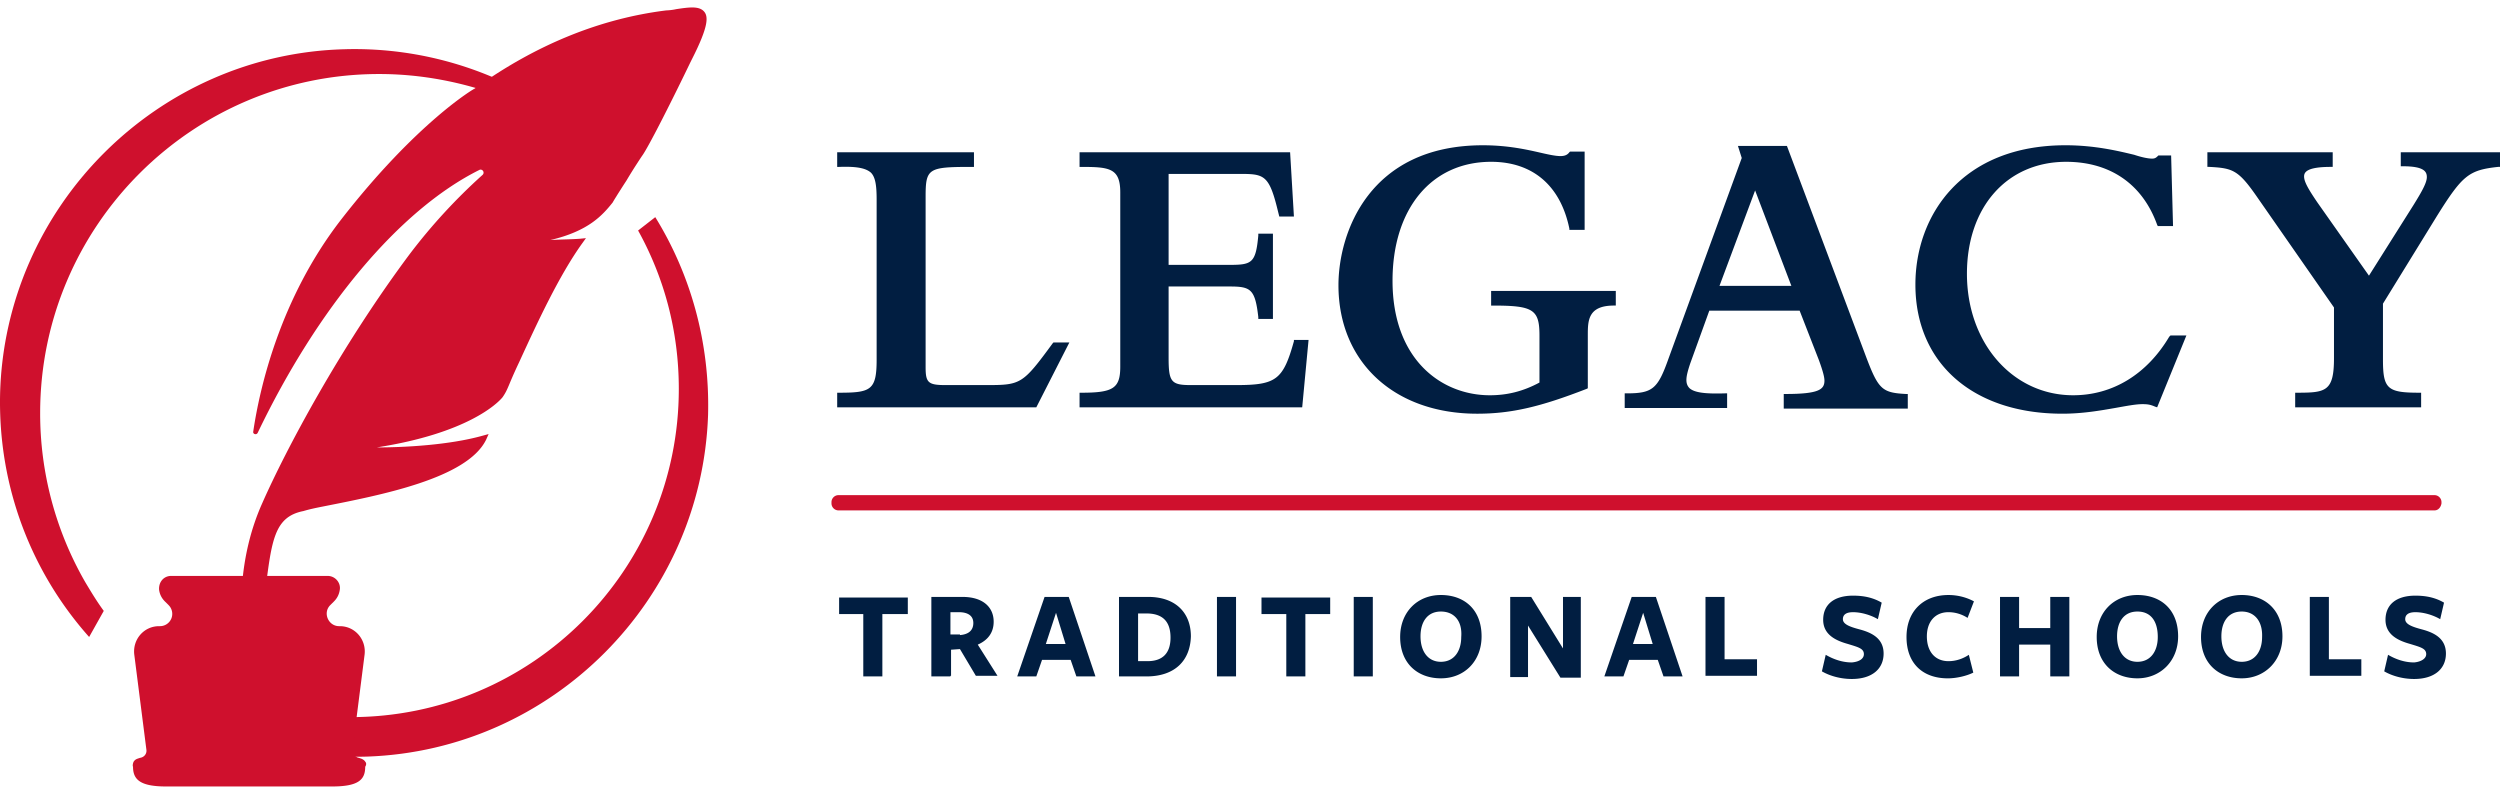 <?xml version="1.0" encoding="UTF-8"?> <svg xmlns="http://www.w3.org/2000/svg" fill="none" viewBox="0 0 240 76"><path d="M101.073 32.938c-2.87 3.908-3.054 4.03-6.29 4.03h-4.03c-1.65 0-1.894-.244-1.894-1.71V18.893c0-2.748.245-2.87 4.458-2.87h.184v-1.405H80.37v1.405h.183c1.71-.062 2.565.122 3.054.55.427.427.55 1.22.55 2.564v15.389c0 2.93-.55 3.175-3.604 3.175h-.183v1.405h19.114l3.175-6.23h-1.526l-.061.062ZM124.217 32.755c-1.038 3.725-1.71 4.213-5.557 4.213h-4.336c-1.893 0-2.137-.305-2.137-2.626v-6.839h5.862c2.015 0 2.443.244 2.748 2.931v.183h1.405v-8.183h-1.405v.184c-.244 2.626-.61 2.809-2.748 2.809h-5.862v-8.733h6.656c2.382 0 2.931 0 3.725 3.115l.244.977h1.405l-.366-6.168h-20.213v1.405h.183c2.687 0 3.725.122 3.725 2.442v16.732c0 2.077-.672 2.504-3.725 2.504h-.183v1.405h21.373l.611-6.473h-1.405v.122ZM143.148 29.335h.183c3.848 0 4.458.366 4.458 2.87v4.519c-1.588.855-3.114 1.221-4.763 1.221-4.641 0-9.343-3.42-9.343-10.992 0-6.9 3.725-11.42 9.465-11.42 3.969 0 6.656 2.26 7.511 6.413v.122h1.466v-7.512h-1.405l-.061.062c-.183.244-.427.366-.855.366-.427 0-1.038-.122-1.832-.305-1.343-.306-3.175-.733-5.618-.733-10.931 0-13.862 8.427-13.862 13.435 0 7.389 5.374 12.335 13.313 12.335 3.297 0 6.106-.672 10.503-2.382l.122-.06v-5.07c0-1.404 0-2.87 2.504-2.87h.183V27.93h-11.969v1.405ZM179.177 34.342l-7.633-20.335h-4.702l.366 1.16-7.023 19.236c-1.038 2.932-1.526 3.36-4.03 3.36h-.183v1.404h9.832v-1.405h-.184c-1.893.061-2.931-.061-3.419-.489-.184-.183-.306-.427-.306-.793 0-.367.122-.855.367-1.588l1.832-5.069h8.671l1.832 4.703c.428 1.16.55 1.71.55 2.015 0 .855-.55 1.282-3.725 1.282h-.183v1.405h11.908v-1.405h-.184c-2.259-.122-2.625-.427-3.786-3.48Zm-7.206-6.9h-6.9l3.42-9.16 3.48 9.16ZM208.245 32.327c-2.137 3.603-5.435 5.618-9.221 5.618-5.801 0-10.198-5.007-10.198-11.664 0-6.412 3.847-10.747 9.526-10.747 4.214 0 7.328 2.137 8.733 6.045l.061.122h1.465l-.183-6.778h-1.221l-.061.06c-.183.184-.306.245-.55.245-.366 0-.977-.122-1.71-.366-1.526-.367-3.786-.916-6.595-.916-9.954 0-14.412 6.717-14.412 13.373 0 7.573 5.557 12.397 14.107 12.397 1.954 0 3.664-.305 5.068-.55 1.038-.183 1.954-.366 2.626-.366.55 0 .794.061 1.221.244l.184.061 2.809-6.9h-1.527l-.122.122ZM230.474 14.557v1.404h.183c2.015 0 2.32.489 2.32 1.038 0 .55-.488 1.405-1.282 2.687l-4.275 6.779-4.946-7.023c-.916-1.343-1.282-2.015-1.282-2.504 0-.427.305-.916 2.564-.916h.184v-1.404h-12.031v1.404h.184c2.32.122 2.809.306 4.702 3.054l7.267 10.442v4.885c0 3.176-.794 3.298-3.542 3.298h-.183v1.404h12.091v-1.404h-.183c-3.054 0-3.481-.366-3.481-3.175v-5.374l5.19-8.428c2.443-3.908 3.054-4.396 5.863-4.702H240v-1.404h-9.526v-.061ZM84.707 58.952v5.985h-1.832v-5.985h-2.32v-1.587h6.595v1.587h-2.443ZM91.24 64.937H89.41v-7.633H92.4c1.954 0 2.992.977 2.992 2.381 0 1.038-.55 1.771-1.526 2.199l1.893 2.992h-2.077l-1.526-2.565-.855.061v2.504h-.061v.061Zm.917-3.97c.794-.06 1.282-.427 1.282-1.16 0-.671-.488-1.038-1.404-1.038h-.794v2.138h.916v.06ZM105.164 64.937h-1.832l-.549-1.588h-2.748l-.55 1.588h-1.832l2.626-7.633h2.32l2.565 7.633Zm-3.786-6.107-.977 2.993h1.893l-.916-2.993ZM110.05 64.937h-2.626v-7.633h2.809c2.626 0 4.092 1.526 4.092 3.786-.062 2.32-1.527 3.847-4.275 3.847Zm0-6.046h-.794v4.58h.916c1.405 0 2.198-.732 2.198-2.259 0-1.588-.793-2.32-2.32-2.32ZM116.828 64.937v-7.633h1.832v7.633h-1.832ZM125.316 58.952v5.985h-1.832v-5.985h-2.381v-1.587h6.595v1.587h-2.382ZM129.958 64.937v-7.633h1.832v7.633h-1.832ZM138.324 65.12c-2.199 0-3.909-1.404-3.909-3.969 0-2.382 1.649-4.03 3.909-4.03 2.259 0 3.908 1.404 3.908 3.969 0 2.382-1.649 4.03-3.908 4.03Zm0-6.412c-1.283 0-1.954.977-1.954 2.382 0 1.465.732 2.443 1.954 2.443 1.282 0 1.954-1.038 1.954-2.382.122-1.527-.672-2.443-1.954-2.443ZM150.048 57.304h1.71v7.755h-1.954l-3.114-5.007v4.946h-1.71v-7.694h2.015l3.053 4.946v-4.946ZM161.529 64.937h-1.832l-.55-1.588h-2.748l-.55 1.588h-1.832l2.626-7.633h2.321l2.565 7.633Zm-3.786-6.107-.977 2.993h1.893l-.916-2.993ZM163.727 64.937v-7.633h1.832v5.984h3.115v1.588h-4.947v.061ZM178.933 62.8c0-.55-.55-.672-1.527-.977-1.099-.305-2.381-.855-2.381-2.32 0-1.466 1.038-2.321 2.87-2.321 1.16 0 2.015.244 2.748.672l-.367 1.587c-.732-.427-1.648-.671-2.381-.671-.672 0-.977.244-.977.671 0 .489.671.733 1.587.977 1.161.306 2.321.855 2.321 2.321 0 1.466-1.099 2.443-3.053 2.443-1.1 0-2.138-.306-2.871-.733l.367-1.588c.733.428 1.588.733 2.504.733.732-.061 1.16-.367 1.16-.794ZM188.887 59.319a3.375 3.375 0 0 0-1.832-.55c-1.282 0-2.076.916-2.076 2.32 0 1.467.794 2.383 2.076 2.383.733 0 1.405-.245 1.954-.611l.428 1.71c-.611.305-1.588.55-2.443.55-2.382 0-3.969-1.405-3.969-3.97 0-2.443 1.587-4.03 4.03-4.03.916 0 1.771.244 2.443.61l-.611 1.588ZM196.825 64.937v-3.053h-2.992v3.053h-1.832v-7.633h1.832v2.992h2.992v-2.992h1.832v7.633h-1.832ZM205.192 65.12c-2.198 0-3.908-1.404-3.908-3.969 0-2.382 1.649-4.03 3.908-4.03 2.26 0 3.908 1.404 3.908 3.969 0 2.382-1.71 4.03-3.908 4.03Zm0-6.412c-1.282 0-1.954.977-1.954 2.382 0 1.465.733 2.443 1.954 2.443 1.282 0 1.954-1.038 1.954-2.382 0-1.527-.672-2.443-1.954-2.443ZM215.207 65.12c-2.199 0-3.908-1.404-3.908-3.969 0-2.382 1.648-4.03 3.908-4.03 2.198 0 3.908 1.404 3.908 3.969 0 2.382-1.71 4.03-3.908 4.03Zm0-6.412c-1.283 0-1.954.977-1.954 2.382 0 1.465.733 2.443 1.954 2.443 1.282 0 1.954-1.038 1.954-2.382.061-1.527-.733-2.443-1.954-2.443ZM221.741 64.937v-7.633h1.832v5.984h3.115v1.588h-4.947v.061ZM232.916 62.8c0-.55-.55-.672-1.527-.977-1.099-.305-2.381-.855-2.381-2.32 0-1.466 1.038-2.321 2.87-2.321 1.16 0 2.015.244 2.748.672l-.367 1.587c-.732-.427-1.648-.671-2.381-.671-.672 0-.977.244-.977.671 0 .489.671.733 1.587.977 1.161.306 2.321.855 2.321 2.321 0 1.466-1.099 2.443-3.053 2.443-1.1 0-2.138-.306-2.871-.733l.367-1.588c.733.428 1.588.733 2.504.733.671-.061 1.16-.367 1.16-.794Z" fill="#011E41"></path><path d="M233.71 48.999H80.493a.678.678 0 0 1-.671-.672v-.122c0-.367.305-.672.671-.672H233.71c.366 0 .672.305.672.672v.122c-.061.366-.306.672-.672.672ZM62.906 20.846l-1.648 1.283c2.503 4.519 3.908 9.648 3.908 15.205 0 17.404-14.107 31.51-31.51 31.51-2.81 0-5.497-.365-8.061-1.037-1.222.55-2.077 1.77-2.077 3.175 3.664 1.222 7.634 1.771 11.725 1.65 17.77-.612 32.121-15.023 32.732-32.794.183-7.023-1.71-13.557-5.069-18.992ZM33.167 4.725C15.09 5.152.435 19.869.007 37.885-.176 46.8 3.061 54.982 8.557 61.15l1.404-2.504c-.671-.916-1.221-1.832-1.77-2.748a32.436 32.436 0 0 1-4.336-16.244c0-17.954 14.595-32.548 32.548-32.548 4.092 0 8.061.793 11.664 2.137a36.85 36.85 0 0 1 4.946 2.382c.245-.184.55-.367.733-.611a33.99 33.99 0 0 0-20.58-6.29Z" fill="#CF102D"></path><path d="M35.06 73.12c-.061-.123-.244-.245-.428-.306l-.183-.06c-.366-.062-.61-.428-.61-.795l1.16-9.099c.183-1.465-.916-2.748-2.382-2.748h-.06c-1.039 0-1.589-1.282-.856-2.015l.367-.366c.305-.306.488-.672.55-1.1.121-.671-.428-1.343-1.161-1.343H16.434c-.732 0-1.22.61-1.16 1.344.061.427.245.793.55 1.099l.366.366a1.18 1.18 0 0 1-.855 2.015h-.06c-1.466 0-2.566 1.283-2.382 2.748l1.16 9.1c.06.366-.183.732-.61.793l-.184.061c-.183.061-.305.122-.428.306-.06.122-.122.366-.06.488 0 1.221.671 1.893 3.175 1.893h15.938c2.565 0 3.176-.672 3.176-1.893.122-.183.122-.366 0-.488Z" fill="#CF102D"></path><path d="M30.968 48.632c5.558-1.1 13.863-2.687 15.695-6.412l.244-.55-.672.184c-3.114.855-7.267 1.099-10.076 1.099 8.672-1.344 11.603-4.214 12.091-4.824.55-.794.489-1.038 1.588-3.36 1.71-3.724 3.847-8.365 6.107-11.48l.305-.427-.61.061c-.855.061-1.833.061-2.81.122 3.664-.855 5.008-2.382 5.985-3.603.061-.122.55-.916 1.343-2.137.611-1.038 1.344-2.137 1.466-2.32.61-.795 3.175-5.924 4.641-8.978l.122-.244c1.649-3.236 1.649-4.213 1.16-4.702-.488-.488-1.404-.366-2.625-.183a5.344 5.344 0 0 1-.977.122c-6.351.794-12.52 3.298-18.382 7.511-.06 0-5.557 3.237-12.824 12.58-5.862 7.572-7.816 16.183-8.427 20.335-.06.244.305.367.428.122 5.74-11.969 13.557-21.373 21.25-25.22.306-.183.612.244.306.488a54.468 54.468 0 0 0-6.961 7.573c-6.657 8.915-11.908 18.808-14.168 23.938-1.038 2.32-1.649 4.824-1.893 7.389v.06c-.061.367-.061.795-.122 1.161l2.32-.183v-.061c.611-4.824.855-7.084 3.665-7.633.61-.184 1.22-.306 1.831-.428Z" fill="#CF102D"></path></svg> 